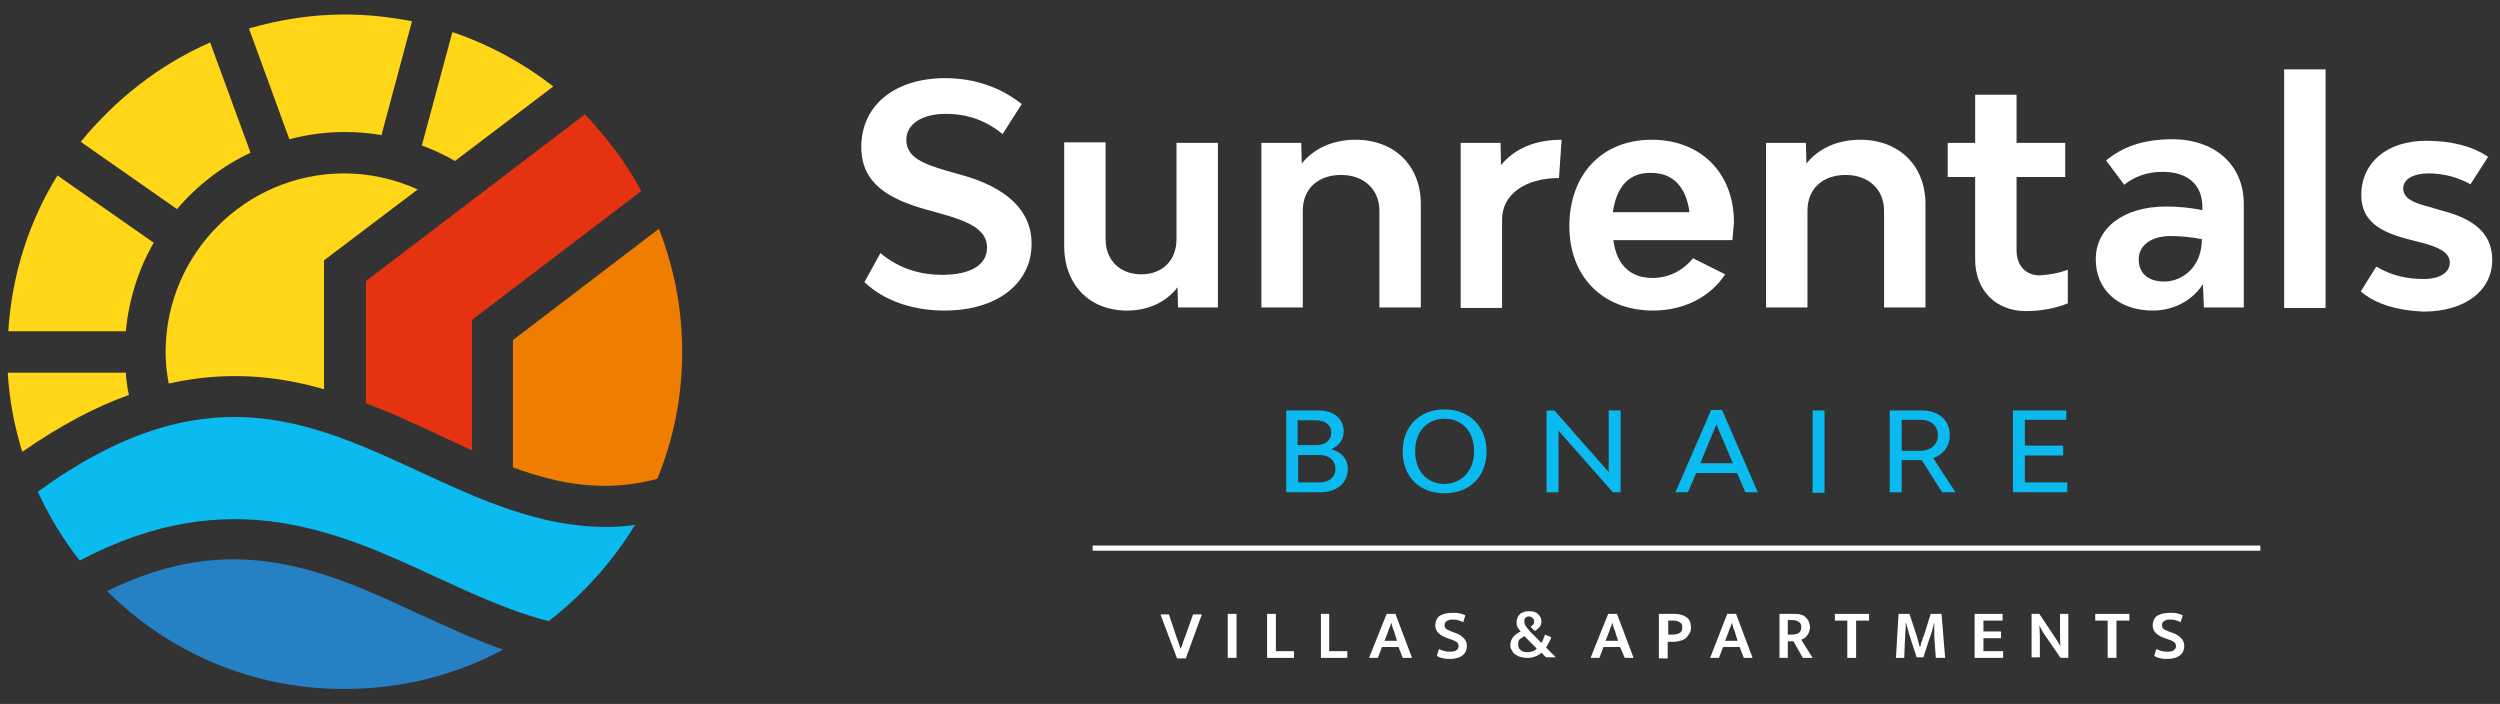 <?xml version="1.0" encoding="UTF-8"?> <!-- Generator: Adobe Illustrator 21.1.0, SVG Export Plug-In . SVG Version: 6.00 Build 0) --> <svg xmlns="http://www.w3.org/2000/svg" xmlns:xlink="http://www.w3.org/1999/xlink" version="1.1" id="Layer_1" x="0px" y="0px" viewBox="0 0 483 136" style="enable-background:new 0 0 483 136;" xml:space="preserve"><rect x="0" y="0" width="483" height="136" fill="#333333" stroke="none"/> <style type="text/css"> .st0{fill:#EF7D00;} .st1{fill:#E53312;} .st2{fill:#FFD618;} .st3{fill:#2581C4;} .st4{fill:#0BBBEF;} .st5{fill:#FFFFFF;} </style> <g> <path class="st0" d="M131.8,68c0,8.7-1.7,16.9-4.8,24.5c-10,2.7-18.9,1.1-27.9-2.2V65.7l28.2-21.5C130.2,51.6,131.8,59.6,131.8,68"></path> <path class="st1" d="M123.9,36.9L91.2,61.8V87c-2.2-1-4.4-2-6.7-3.1c-4.5-2.1-9.1-4.2-13.8-6V54.3l42.3-32.2 C117.2,26.5,121,31.5,123.9,36.9"></path> <path class="st2" d="M24.3,64H1.6c0.7-11,4-21.2,9.5-30.1l18.6,13C26.7,52.1,24.9,57.9,24.3,64"></path> <path class="st2" d="M24.3,72c0.1,1.5,0.3,2.9,0.6,4.3c-6.4,2.3-13.3,5.9-20.6,11c-1.5-4.9-2.5-10-2.8-15.3H24.3z"></path> <path class="st2" d="M32.6,74.1c-0.4-2-0.6-4-0.6-6.1c0-19,15.5-34.5,34.5-34.5c4.9,0,9.8,1.1,14.2,3.1L62.6,50.3v24.9 C53.6,72.6,43.7,71.6,32.6,74.1"></path> <path class="st2" d="M87.9,31.1c-2.1-1.2-4.2-2.2-6.4-3l5.9-21.9c7.1,2.4,13.7,6,19.5,10.5L87.9,31.1z"></path> <path class="st2" d="M79.6,4.1l-5.9,22c-2.3-0.4-4.7-0.6-7.1-0.6c-3.7,0-7.3,0.5-10.7,1.4L48.1,5.5C54,3.8,60.2,2.8,66.6,2.8 C71.1,2.8,75.4,3.3,79.6,4.1"></path> <path class="st2" d="M40.6,8.2l7.8,21.3c-5.5,2.6-10.3,6.3-14.2,10.9l-18.6-13C22.3,19.2,30.8,12.5,40.6,8.2"></path> <path class="st3" d="M20.7,114.2c24.5-12.1,42.1-4,60.4,4.5c5.3,2.4,10.6,4.9,16.1,6.8c-9.1,4.9-19.5,7.6-30.6,7.6 C48.8,133.2,32.5,126,20.7,114.2"></path> <path class="st4" d="M106,120c-7.1-1.8-14.1-5-21.5-8.4c-19-8.8-40.1-18.6-69.1-3.3c-3.2-4.1-5.9-8.5-8.1-13.3 c32-23.2,52.3-13.8,73.9-3.8c11.3,5.2,22.9,10.6,35.9,10.6c1.8,0,3.7-0.1,5.6-0.4C118.3,108.6,112.6,114.9,106,120"></path> <path class="st5" d="M167,54.5l3.1-5.6c3.7,3.1,7.9,4.2,11.9,4.2c5.5,0,8.7-1.9,8.7-5.3c0-3.5-3.7-5.1-9.2-6.6l-2.5-0.7 c-7.2-2-12.6-5-12.6-12.1c0-8,6.4-13.3,16.2-13.3c5.6,0,10.6,1.7,14.8,5l-3.7,5.8c-3.2-2.6-6.7-3.9-11-3.9c-4.6,0-7.6,2-7.6,5 c0,3.5,3.5,4.7,7.8,6l2.5,0.7c6.7,1.8,13.9,5.5,13.9,13.4c0,7.7-6.7,12.9-16.8,12.9C176.5,60,170.9,58.2,167,54.5"></path> <path class="st5" d="M235.3,27.6v31.8h-7.7l-0.1-3.9c-2.3,3-5.8,4.5-9.8,4.5c-7.2,0-12.1-5-12.1-12.5v-20h8v18.7 c0,4.1,2.8,6.8,6.9,6.8c4.1,0,6.8-2.7,6.8-6.8V27.6H235.3z"></path> <path class="st5" d="M274.5,39.4v20h-8V40.7c0-4.1-3-6.9-7.4-6.9c-4.5,0-7.4,2.7-7.4,6.9v18.7h-8V27.6h7.7l0.1,4 c2.4-3,6.1-4.6,10.4-4.6C269.4,27,274.5,32,274.5,39.4"></path> <path class="st5" d="M301.7,27l-0.5,7.4c-6.6,0-11,3.2-11,8v17.1h-8V27.6h7.7l0.1,4.3C292.6,28.7,296.6,27,301.7,27"></path> <path class="st5" d="M334.7,46.4h-23c0.6,4.5,3,7.3,7.6,7.3c3.2,0,5.9-1.5,7.8-3.8l6.2,3.1c-2.8,4.3-7.9,7-13.9,7 c-9.7,0-16.2-6.5-16.2-16.3c0-10,6.3-16.7,15.9-16.7c9.5,0,15.9,6.4,15.9,16C334.9,44.1,334.8,45.4,334.7,46.4 M311.6,41h14.8 c-0.6-4.8-3.1-7.6-7.4-7.6C314.7,33.3,312.3,36.1,311.6,41"></path> <path class="st5" d="M372,39.4v20h-8V40.7c0-4.1-3-6.9-7.4-6.9c-4.5,0-7.4,2.7-7.4,6.9v18.7h-8V27.6h7.7l0.1,4 c2.4-3,6.1-4.6,10.4-4.6C366.9,27,372,32,372,39.4"></path> <path class="st5" d="M399.5,52.1v6.5c-2.4,1-5.3,1.5-8.1,1.5c-5.8,0-9.8-4-9.8-10V34.2h-5.3v-6.6h5.3v-9.3h8v9.3h9.4v6.6h-9.4v14.2 c0,2.9,1.8,4.8,4.4,4.8C395.9,53.1,397.7,52.8,399.5,52.1"></path> <path class="st5" d="M433.5,39.4v20h-7.7l-0.2-4.5c-2.1,3.3-5.8,5.1-9.7,5.1c-6.6,0-11-4-11-9.9c0-6.1,5.4-10.2,13.6-10.2 c2.2,0,4.6,0.2,7,0.7v-0.6c0-4.3-2.8-6.8-7.7-6.8c-3,0-5.4,0.9-7.4,2.5l-3.5-4.7c3.4-2.8,7.4-4.1,13-4.1 C428,27,433.5,31.9,433.5,39.4 M425.4,46.2c-2.1-0.4-4.2-0.6-6-0.6c-3.8,0-6.2,1.8-6.2,4.5c0,2.6,1.7,4.3,5,4.3 C421.9,54.3,425.4,51.4,425.4,46.2"></path> <rect x="441.3" y="13.4" class="st5" width="8" height="46.1"></rect> <path class="st5" d="M456.1,56.3l3-4.8c3,1.8,6,2.4,9.2,2.4c3,0,5-1.2,5-3.2c0-1.9-2.2-3-5.4-3.8l-2.7-0.7c-5.4-1.4-9-3.5-9-8.5 c0-6.3,5-10.5,12.5-10.5c4.8,0,8.9,1,12,3.1l-3.4,5.3c-2.5-1.4-5.3-2.1-8.1-2.1c-2.9,0-4.9,1.1-4.9,2.9c0,1.9,2,2.8,4.8,3.5 l2.7,0.8c5.4,1.4,9.7,3.9,9.7,9.5c0,6-5.3,10-13.3,10C463.3,60,459,58.8,456.1,56.3"></path> <path class="st4" d="M260.4,90.6c0,2.7-2.1,4.5-5.3,4.5h-6.6V79.3h6.3c2.9,0,4.8,1.6,4.8,4.1c0,1.5-0.9,2.7-2.4,3.4 C259.2,87.3,260.4,88.7,260.4,90.6 M250.8,86h3.5c1.8,0,2.9-1,2.9-2.4c0-1.5-1.2-2.4-3-2.4h-3.5V86z M258,90.6 c0-1.6-1.2-2.7-3.1-2.7h-4.1v5.3h4.1C256.8,93.2,258,92.2,258,90.6"></path> <path class="st4" d="M271,87.2c0-4.9,3.3-8.1,8.1-8.1c4.8,0,8.1,3.3,8.1,8.1c0,4.9-3.3,8.1-8.1,8.1C274.2,95.3,271,92.1,271,87.2 M284.8,87.2c0-3.8-2.3-6.3-5.7-6.3c-3.4,0-5.7,2.5-5.7,6.3c0,3.8,2.3,6.3,5.7,6.3C282.5,93.4,284.8,90.9,284.8,87.2"></path> <polygon class="st4" points="298.8,79.3 300.3,79.3 310.8,91.2 310.8,79.3 313.1,79.3 313.1,95.1 311.6,95.1 301.1,83.2 301.1,95.1 298.8,95.1 "></polygon> <path class="st4" d="M335.6,91.4h-7.9l-1.6,3.7h-2.4l6.9-15.9h2.1l6.9,15.9h-2.4L335.6,91.4z M334.8,89.5l-3.2-7.5l-3.1,7.5H334.8z "></path> <rect x="350.2" y="79.3" class="st4" width="2.3" height="15.9"></rect> <path class="st4" d="M375.2,95.1l-3.9-6.2h-0.2h-3.7v6.2h-2.3V79.3h6.2c3.3,0,5.4,1.9,5.4,4.8c0,2.1-1.2,3.7-3.2,4.4l4.3,6.6H375.2 z M367.4,87.1h3.5c2.1,0,3.5-1.2,3.5-3c0-1.8-1.3-3-3.3-3h-3.7V87.1z"></path> <polygon class="st4" points="399.4,93.2 399.4,95.1 388.9,95.1 388.9,79.3 399.2,79.3 399.2,81.1 391.2,81.1 391.2,86.1 398.6,86.1 398.6,88 391.2,88 391.2,93.2 "></polygon> <path class="st5" d="M225.8,118.6l1.5,4.5c0.1,0.1,0.1,0.3,0.2,0.5c0.1,0.2,0.1,0.4,0.2,0.6c0.1,0.2,0.1,0.4,0.2,0.6 c0.1,0.2,0.1,0.4,0.2,0.6h0c0-0.2,0.1-0.3,0.2-0.5c0.1-0.2,0.1-0.4,0.2-0.6c0.1-0.2,0.1-0.4,0.2-0.6c0.1-0.2,0.1-0.4,0.2-0.5 l1.6-4.5h1.7l-3.1,8.5h-1.7l-3.2-8.5H225.8z"></path> <rect x="237.2" y="118.6" class="st5" width="1.7" height="8.5"></rect> <polygon class="st5" points="244.8,118.6 246.5,118.6 246.5,125.8 250,125.8 250,127.1 244.8,127.1 "></polygon> <polygon class="st5" points="255.2,118.6 256.8,118.6 256.8,125.8 260.3,125.8 260.3,127.1 255.2,127.1 "></polygon> <path class="st5" d="M267.9,118.6h1.7l3.2,8.5H271l-0.8-2.1h-3.2l-0.8,2.1h-1.7L267.9,118.6z M267.5,123.8h2.4l-0.4-1.3 c-0.1-0.4-0.2-0.7-0.4-1.1c-0.1-0.3-0.2-0.7-0.3-1.1h0c-0.1,0.4-0.2,0.7-0.4,1.1s-0.2,0.7-0.4,1.1L267.5,123.8z"></path> <path class="st5" d="M280.6,118.4c0.5,0,1,0,1.4,0.1c0.4,0.1,0.8,0.2,1.1,0.4l-0.4,1.3c-0.4-0.2-0.7-0.3-1.1-0.4 c-0.3-0.1-0.7-0.1-1-0.1c-0.5,0-0.8,0.1-1.1,0.3c-0.3,0.2-0.4,0.4-0.4,0.8c0,0.3,0.1,0.6,0.3,0.7c0.2,0.2,0.6,0.3,1,0.5l0.8,0.3 c0.7,0.2,1.2,0.6,1.6,1c0.4,0.4,0.6,0.9,0.6,1.5c0,0.4-0.1,0.7-0.2,1c-0.1,0.3-0.4,0.6-0.6,0.8c-0.3,0.2-0.6,0.4-1,0.5 c-0.4,0.1-0.8,0.2-1.3,0.2c-0.5,0-1,0-1.4-0.1c-0.5-0.1-0.9-0.2-1.3-0.5l0.4-1.3c0.4,0.2,0.8,0.3,1.1,0.4c0.4,0.1,0.8,0.1,1.2,0.1 c0.5,0,0.9-0.1,1.1-0.3c0.3-0.2,0.4-0.5,0.4-0.8c0-0.1,0-0.2-0.1-0.4s-0.1-0.2-0.2-0.3c-0.1-0.1-0.3-0.2-0.5-0.3 c-0.2-0.1-0.4-0.2-0.8-0.3l-0.8-0.3c-0.6-0.2-1.1-0.5-1.5-0.9c-0.4-0.4-0.6-0.9-0.6-1.5c0-0.7,0.3-1.4,0.8-1.8 C278.8,118.6,279.6,118.4,280.6,118.4"></path> <path class="st5" d="M291.8,124.6c0-1.1,0.7-2,2-2.6c-0.2-0.2-0.4-0.5-0.6-0.8c-0.2-0.3-0.2-0.7-0.2-1c0-0.3,0.1-0.6,0.2-0.9 c0.1-0.3,0.3-0.5,0.5-0.7c0.2-0.2,0.5-0.3,0.8-0.4c0.3-0.1,0.6-0.1,1-0.1c0.3,0,0.6,0,0.9,0.1c0.3,0.1,0.5,0.2,0.7,0.4 c0.2,0.2,0.4,0.4,0.5,0.6c0.1,0.2,0.2,0.5,0.2,0.8c0,0.5-0.1,0.8-0.4,1.2c-0.3,0.3-0.6,0.6-0.9,0.7l-0.8-0.8 c0.2-0.1,0.3-0.3,0.5-0.4c0.1-0.2,0.2-0.4,0.2-0.6c0-0.3-0.1-0.5-0.3-0.7c-0.2-0.2-0.4-0.3-0.7-0.3c-0.3,0-0.6,0.1-0.7,0.3 c-0.2,0.2-0.2,0.4-0.2,0.7c0,0.3,0.1,0.6,0.3,0.9c0.2,0.3,0.5,0.6,0.8,1l2.2,2.2c0.1-0.2,0.3-0.5,0.4-0.8c0.1-0.3,0.2-0.6,0.3-0.8 l1.2,0.5c-0.1,0.4-0.3,0.8-0.5,1.1c-0.2,0.4-0.4,0.7-0.5,0.9l1.9,1.9h-1.9l-0.9-0.9c-0.3,0.3-0.6,0.5-1.1,0.7 c-0.5,0.2-1,0.3-1.7,0.3c-0.5,0-0.9-0.1-1.3-0.2s-0.7-0.3-1-0.5c-0.3-0.2-0.5-0.5-0.6-0.8C291.8,125.3,291.8,125,291.8,124.6 M293.3,124.5c0,0.5,0.2,0.9,0.5,1.1c0.3,0.3,0.8,0.4,1.3,0.4c0.4,0,0.8-0.1,1.1-0.2c0.3-0.1,0.5-0.3,0.7-0.5l-2.4-2.4 c-0.3,0.2-0.6,0.4-0.9,0.6C293.4,123.7,293.3,124.1,293.3,124.5"></path> <path class="st5" d="M310.7,118.6h1.7l3.2,8.5h-1.7L313,125h-3.2l-0.8,2.1h-1.7L310.7,118.6z M310.2,123.8h2.4l-0.4-1.3 c-0.1-0.4-0.2-0.7-0.4-1.1c-0.1-0.3-0.2-0.7-0.3-1.1h0c-0.1,0.4-0.2,0.7-0.4,1.1c-0.1,0.3-0.2,0.7-0.4,1.1L310.2,123.8z"></path> <path class="st5" d="M320.7,118.6h2.9c0.5,0,0.9,0.1,1.3,0.2s0.7,0.3,1,0.5c0.3,0.2,0.5,0.5,0.6,0.8c0.1,0.3,0.2,0.7,0.2,1.1 c0,0.5-0.1,0.9-0.3,1.2c-0.2,0.3-0.4,0.6-0.7,0.9c-0.3,0.2-0.6,0.4-1.1,0.5c-0.4,0.1-0.8,0.2-1.3,0.2h-1.1v3.2h-1.7V118.6z M322.3,122.6h0.8c0.3,0,0.5,0,0.8-0.1c0.2,0,0.4-0.1,0.6-0.2c0.2-0.1,0.3-0.3,0.4-0.4c0.1-0.2,0.1-0.4,0.1-0.7 c0-0.2,0-0.5-0.1-0.6c-0.1-0.2-0.2-0.3-0.4-0.4c-0.2-0.1-0.3-0.2-0.5-0.2c-0.2-0.1-0.4-0.1-0.7-0.1h-1V122.6z"></path> <path class="st5" d="M333.7,118.6h1.7l3.2,8.5h-1.7l-0.8-2.1h-3.2l-0.8,2.1h-1.7L333.7,118.6z M333.3,123.8h2.4l-0.4-1.3 c-0.1-0.4-0.2-0.7-0.4-1.1c-0.1-0.3-0.2-0.7-0.3-1.1h0c-0.1,0.4-0.2,0.7-0.4,1.1s-0.2,0.7-0.4,1.1L333.3,123.8z"></path> <path class="st5" d="M343.8,118.6h3.1c0.5,0,0.9,0.1,1.2,0.2c0.4,0.1,0.6,0.3,0.9,0.6c0.2,0.2,0.4,0.5,0.5,0.8 c0.1,0.3,0.2,0.7,0.2,1c0,0.3-0.1,0.6-0.2,0.9c-0.1,0.3-0.2,0.5-0.4,0.7c-0.2,0.2-0.3,0.4-0.5,0.5s-0.4,0.2-0.6,0.3l2.2,3.5h-1.9 l-1.8-3.2h-1.1v3.2h-1.6V118.6z M345.4,122.6h0.8c0.5,0,0.9-0.1,1.3-0.3c0.3-0.2,0.5-0.6,0.5-1.1c0-0.5-0.1-0.8-0.4-1 c-0.3-0.2-0.7-0.4-1.2-0.4h-1V122.6z"></path> <polygon class="st5" points="361.1,118.6 361.1,119.9 358.6,119.9 358.6,127.1 356.9,127.1 356.9,119.9 354.5,119.9 354.5,118.6 "></polygon> <path class="st5" d="M366.8,118.6h2.1l1.4,4.2c0.1,0.4,0.2,0.7,0.3,1.1c0.1,0.4,0.2,0.7,0.3,1.1h0.1c0-0.2,0.1-0.3,0.1-0.5 c0-0.2,0.1-0.4,0.2-0.6c0.1-0.2,0.1-0.4,0.2-0.6c0-0.2,0.1-0.4,0.2-0.5l1.3-4.2h2.1l0.7,8.5H374c-0.1-0.9-0.1-1.9-0.2-2.8 c-0.1-0.9-0.1-1.9-0.1-2.8l0-1.3h0c-0.1,0.5-0.3,1.1-0.4,1.6c-0.2,0.6-0.3,1.1-0.5,1.5l-1.2,3.7h-1.3l-1.2-3.7 c-0.2-0.6-0.4-1.2-0.5-1.7c-0.1-0.5-0.3-1-0.4-1.4h0c0,0.7,0,1.4-0.1,2.2c0,0.8-0.1,1.5-0.1,2.1l-0.1,2.6h-1.6L366.8,118.6z"></path> <polygon class="st5" points="381.5,118.6 386.9,118.6 386.9,119.9 383.2,119.9 383.2,122 386.6,122 386.6,123.3 383.2,123.3 383.2,125.8 387,125.8 387,127.1 381.5,127.1 "></polygon> <path class="st5" d="M392.5,118.6h1.5l3.2,4.8c0.2,0.3,0.3,0.5,0.5,0.8c0.2,0.3,0.3,0.5,0.4,0.7h0c-0.1-0.6-0.1-1.2-0.1-1.9v-1.9 v-2.5h1.6v8.5h-1.5l-3.1-4.5c-0.2-0.3-0.4-0.6-0.6-1c-0.2-0.3-0.3-0.6-0.4-0.8h0c0,0.7,0.1,1.3,0.1,1.9c0,0.6,0,1.3,0,1.9v2.4h-1.6 V118.6z"></path> <polygon class="st5" points="411.4,118.6 411.4,119.9 408.9,119.9 408.9,127.1 407.2,127.1 407.2,119.9 404.8,119.9 404.8,118.6 "></polygon> <path class="st5" d="M419.2,118.4c0.5,0,1,0,1.4,0.1c0.4,0.1,0.8,0.2,1.1,0.4l-0.4,1.3c-0.4-0.2-0.7-0.3-1.1-0.4 c-0.3-0.1-0.7-0.1-1-0.1c-0.5,0-0.8,0.1-1.1,0.3c-0.3,0.2-0.4,0.4-0.4,0.8c0,0.3,0.1,0.6,0.3,0.7c0.2,0.2,0.6,0.3,1,0.5l0.8,0.3 c0.7,0.2,1.2,0.6,1.6,1c0.4,0.4,0.6,0.9,0.6,1.5c0,0.4-0.1,0.7-0.2,1c-0.1,0.3-0.4,0.6-0.6,0.8c-0.3,0.2-0.6,0.4-1,0.5 c-0.4,0.1-0.8,0.2-1.3,0.2c-0.5,0-1,0-1.4-0.1c-0.5-0.1-0.9-0.2-1.3-0.5l0.4-1.3c0.4,0.2,0.8,0.3,1.1,0.4c0.4,0.1,0.8,0.1,1.2,0.1 c0.5,0,0.9-0.1,1.1-0.3c0.3-0.2,0.4-0.5,0.4-0.8c0-0.1,0-0.2-0.1-0.4c0-0.1-0.1-0.2-0.2-0.3c-0.1-0.1-0.3-0.2-0.5-0.3 c-0.2-0.1-0.4-0.2-0.8-0.3l-0.8-0.3c-0.6-0.2-1.1-0.5-1.5-0.9c-0.4-0.4-0.6-0.9-0.6-1.5c0-0.7,0.3-1.4,0.8-1.8 C417.4,118.6,418.2,118.4,419.2,118.4"></path> <rect x="211.1" y="105.4" class="st5" width="225.6" height="1"></rect> </g> </svg> 